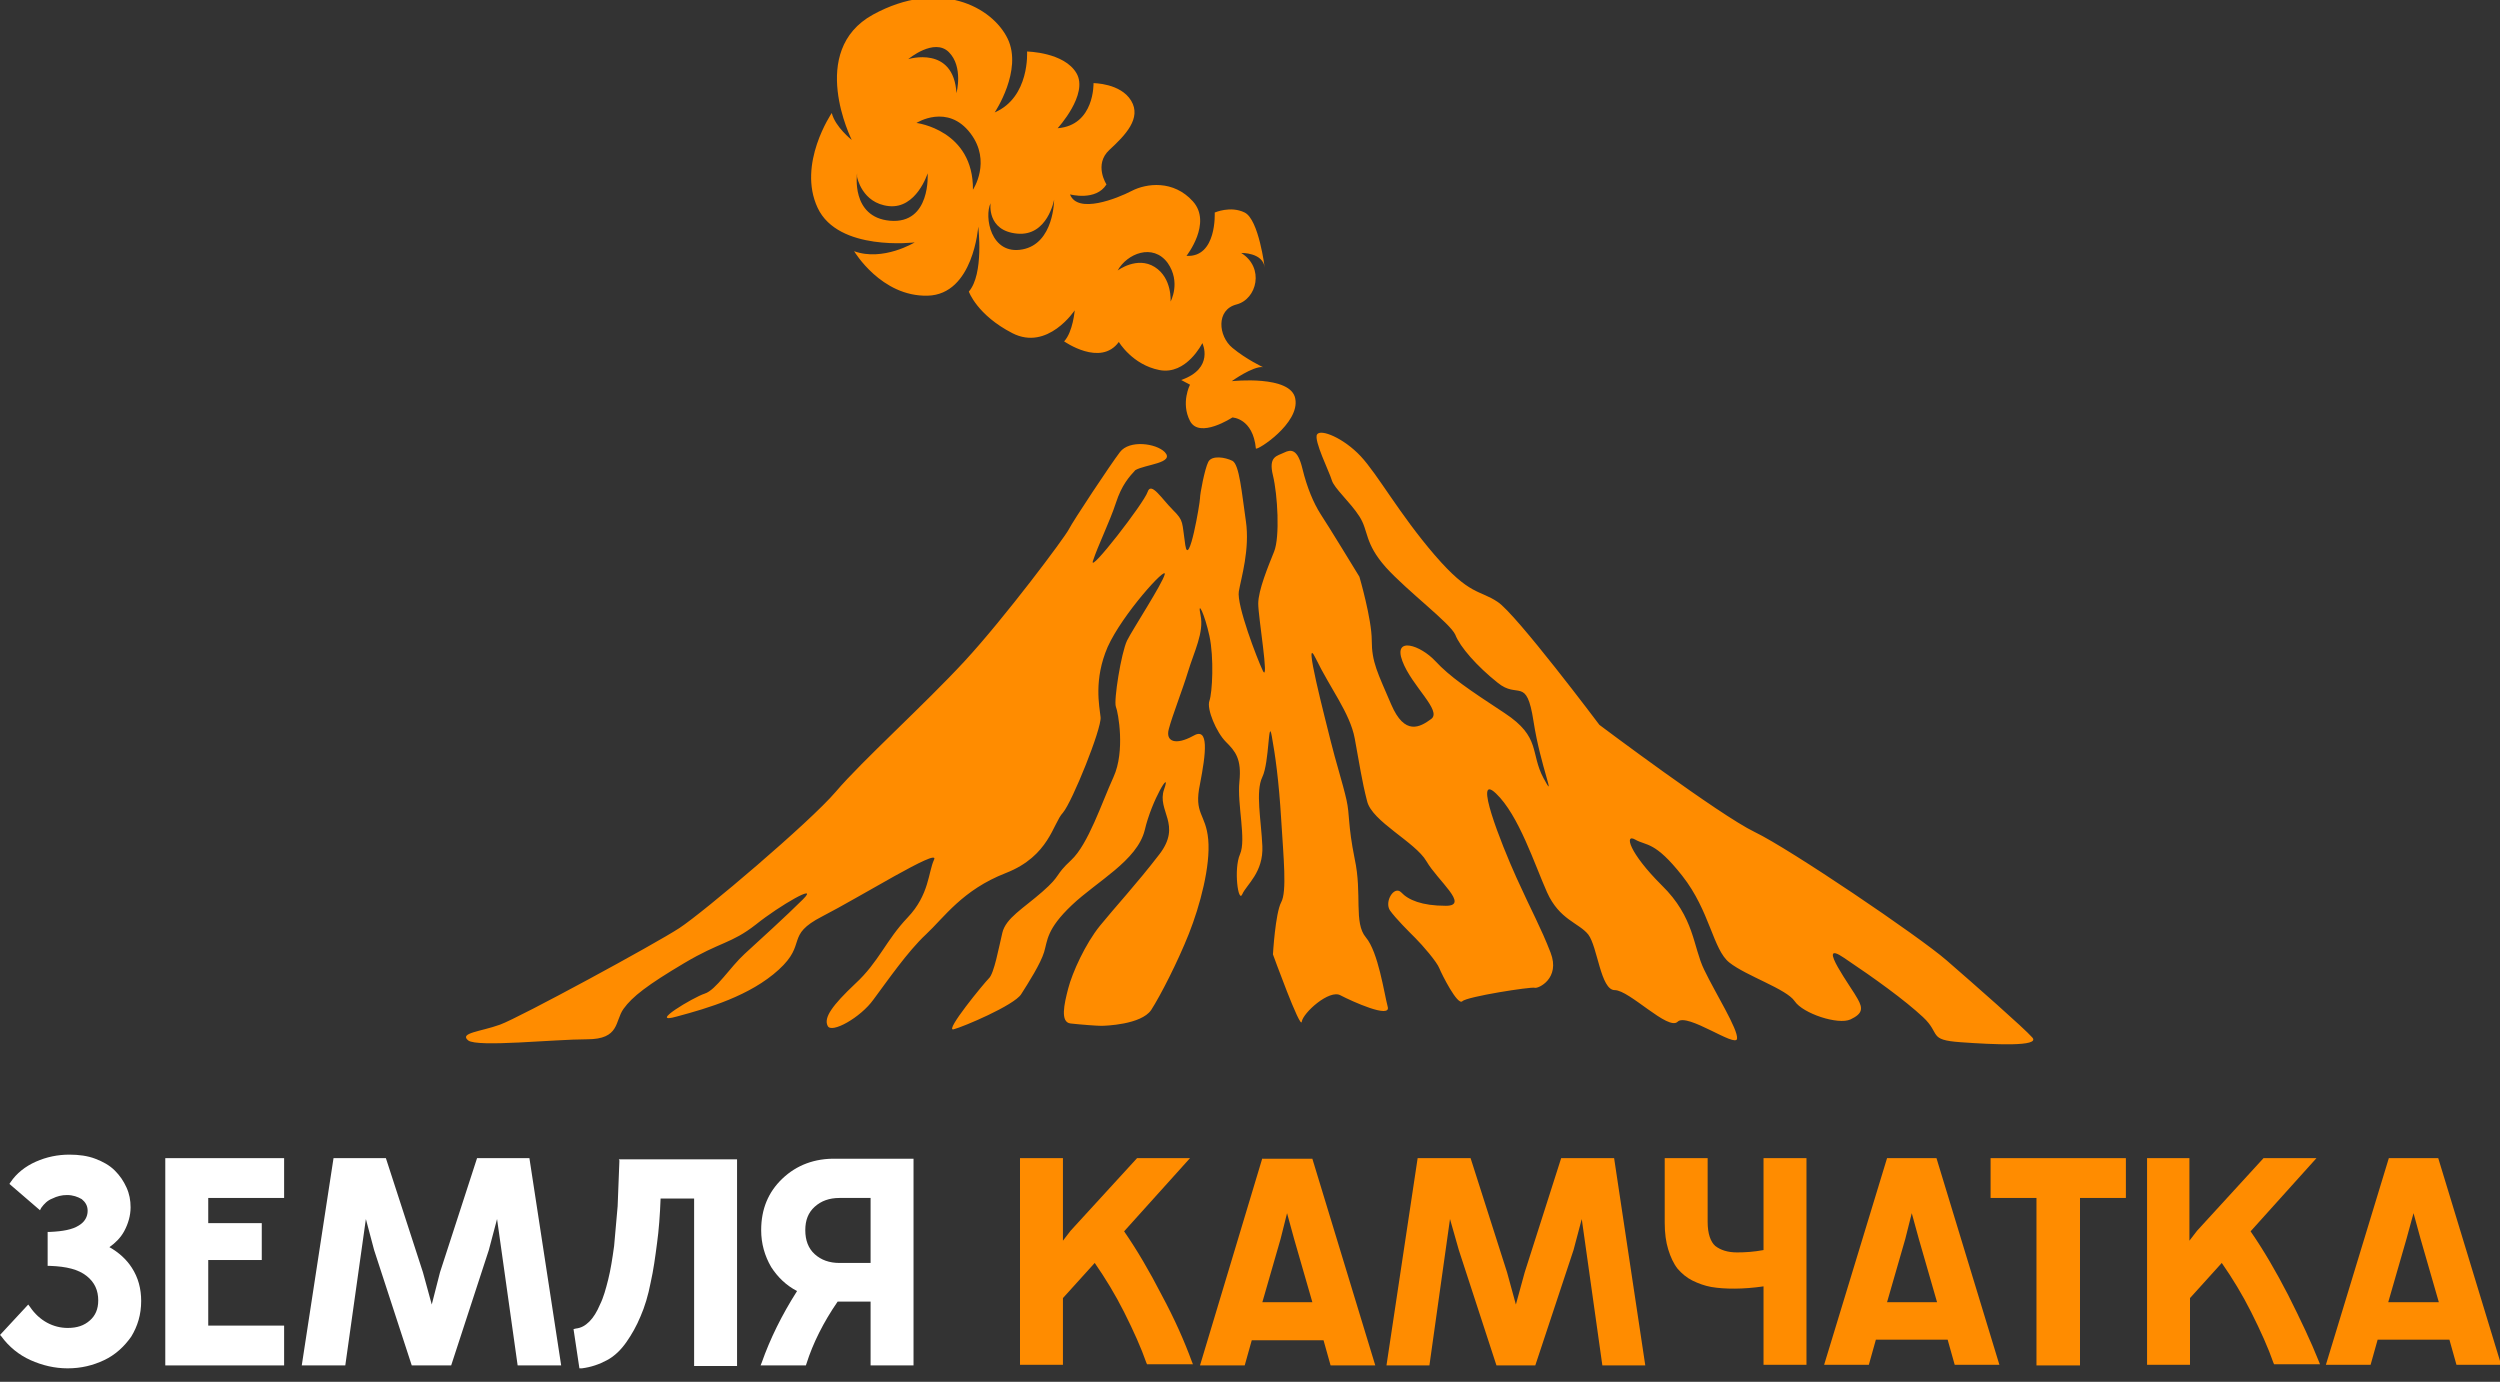 <?xml version="1.0" encoding="UTF-8"?> <svg xmlns="http://www.w3.org/2000/svg" width="275" height="152" viewBox="0 0 275 152" fill="none"><rect x="0" y="0" width="275" height="152" fill="#333333" stroke="none"/><g clip-path="url(#clip0_59_265)"><path d="M12.035 137.186C12.682 136.735 13.265 136.156 13.653 135.447C14.106 134.61 14.365 133.708 14.365 132.806C14.365 132.033 14.235 131.325 13.912 130.617C13.588 129.908 13.2 129.328 12.618 128.749C12.035 128.169 11.323 127.783 10.482 127.461C9.641 127.139 8.671 127.01 7.635 127.01C6.341 127.01 5.112 127.267 3.947 127.783C2.782 128.298 1.812 129.071 1.165 130.037L1.035 130.23L4.4 133.128L4.529 132.871C4.853 132.42 5.241 132.033 5.759 131.84C6.276 131.583 6.794 131.454 7.376 131.454C8.024 131.454 8.541 131.647 8.994 131.905C9.382 132.227 9.641 132.613 9.641 133.193C9.641 133.837 9.318 134.417 8.671 134.803C7.959 135.254 6.924 135.447 5.5 135.511H5.241V139.247H5.5C7.312 139.311 8.606 139.633 9.512 140.342C10.418 141.05 10.806 141.952 10.806 143.047C10.806 144.013 10.482 144.722 9.9 145.237C9.253 145.817 8.476 146.074 7.441 146.074C6.665 146.074 5.888 145.881 5.176 145.495C4.465 145.108 3.818 144.528 3.3 143.756L3.106 143.498L0 146.847L0.129 146.976C0.971 148.135 2.071 149.037 3.365 149.617C4.659 150.196 6.018 150.518 7.441 150.518C8.929 150.518 10.223 150.196 11.453 149.617C12.682 149.037 13.653 148.135 14.429 147.04C15.141 145.881 15.529 144.593 15.529 143.111C15.529 141.759 15.206 140.535 14.494 139.44C13.912 138.539 13.071 137.766 12.035 137.186Z" fill="white"></path><path d="M18.182 150.196H31.253V145.816H22.906V138.602H28.794V134.545H22.906V131.775H31.253V127.396H18.182V150.196Z" fill="white"></path><path d="M52.476 127.396L48.4 139.955L47.494 143.497L46.523 139.955L42.447 127.396H36.688L33.194 150.196H37.982L40.247 134.094L41.153 137.507L45.229 150.002L45.294 150.196H49.629L53.771 137.507L54.676 134.094L56.941 150.196H61.729L58.235 127.396H52.476Z" fill="white"></path><path d="M68.135 127.654C68.071 129.458 68.006 131.132 67.941 132.678C67.812 134.159 67.682 135.641 67.553 137.058C67.359 138.475 67.165 139.698 66.906 140.729C66.647 141.759 66.388 142.725 66 143.498C65.677 144.271 65.288 144.915 64.835 145.366C64.382 145.817 63.929 146.075 63.347 146.139L63.088 146.203L63.735 150.519H63.994C65.029 150.39 65.935 150.068 66.776 149.617C67.618 149.166 68.329 148.458 68.912 147.62C69.494 146.783 70.012 145.881 70.465 144.786C70.918 143.756 71.306 142.468 71.565 141.115C71.888 139.698 72.082 138.217 72.276 136.736C72.471 135.319 72.6 133.644 72.665 131.841H76.353V150.261H81.076V127.525H68.071L68.135 127.654Z" fill="white"></path><path d="M86.059 129.651C84.506 131.132 83.729 133 83.729 135.318C83.729 136.8 84.118 138.152 84.829 139.376C85.541 140.471 86.447 141.373 87.676 142.017C85.994 144.657 84.7 147.298 83.794 149.874L83.665 150.196H88.647L88.712 150.003C89.424 147.749 90.588 145.43 92.141 143.176H95.765V150.196H100.488V127.461H92.012C89.618 127.396 87.612 128.169 86.059 129.651ZM95.765 131.776V138.925H92.335C91.235 138.925 90.329 138.603 89.618 137.959C88.906 137.315 88.582 136.413 88.582 135.318C88.582 134.223 88.906 133.386 89.618 132.742C90.329 132.098 91.235 131.776 92.335 131.776H95.765Z" fill="white"></path><path d="M127.794 142.467C126.435 139.826 125.076 137.507 123.653 135.446L130.9 127.396H125.076L117.765 135.382L116.923 136.477V127.396H112.2V150.131H116.923V142.789L120.418 138.924C121.582 140.599 122.682 142.402 123.653 144.334C124.688 146.396 125.529 148.263 126.112 149.938L126.176 150.067H131.223L131.094 149.745C130.318 147.619 129.218 145.107 127.794 142.467Z" fill="#FF8C00"></path><path d="M138.859 127.396L132 150.196H136.918L137.694 147.426H145.588L146.365 150.196H151.282L144.359 127.46H138.859V127.396ZM141.576 133.45L142.353 136.284L144.359 143.24H138.859L140.865 136.284L141.576 133.45Z" fill="#FF8C00"></path><path d="M171.729 127.396L167.718 139.955L166.747 143.497L165.776 139.955L161.765 127.396H155.941L152.512 150.196H157.235L159.5 134.094L160.471 137.507L164.547 150.002L164.612 150.196H168.882L173.088 137.507L173.994 134.094L176.259 150.196H180.982L177.553 127.396H171.729Z" fill="#FF8C00"></path><path d="M193.988 137.507C192.953 137.701 191.982 137.765 191.076 137.765C190.041 137.765 189.265 137.507 188.682 137.057C188.165 136.606 187.841 135.704 187.841 134.416V127.396H183.118V134.48C183.118 135.64 183.247 136.606 183.506 137.443C183.765 138.28 184.088 138.989 184.541 139.568C184.994 140.084 185.512 140.534 186.159 140.857C186.806 141.179 187.518 141.436 188.229 141.565C189.718 141.823 191.788 141.823 193.988 141.501V150.131H198.712V127.396H193.988V137.507Z" fill="#FF8C00"></path><path d="M207.576 127.396L200.653 150.131H205.571L206.347 147.362H214.241L215.018 150.131H219.935L213.012 127.396H207.576ZM210.294 133.45L211.071 136.284L213.076 143.24H207.576L209.582 136.284L210.294 133.45Z" fill="#FF8C00"></path><path d="M218.965 131.775H224.012V150.196H228.8V131.775H233.847V127.396H218.965V131.775Z" fill="#FF8C00"></path><path d="M251.706 142.467C250.347 139.826 248.988 137.507 247.565 135.446L254.812 127.396H248.988L241.677 135.382L240.835 136.477V127.396H236.177V150.131H240.9V142.789L244.394 138.924C245.559 140.599 246.659 142.402 247.629 144.334C248.665 146.396 249.506 148.263 250.088 149.938L250.153 150.067H255.2L255.071 149.745C254.229 147.619 253.065 145.172 251.706 142.467Z" fill="#FF8C00"></path><path d="M268.206 127.396H262.771L255.847 150.131H260.765L261.541 147.362H269.435L270.212 150.131H275.129L268.206 127.396ZM265.488 133.45L266.265 136.284L268.271 143.24H262.706L264.712 136.284L265.488 133.45Z" fill="#FF8C00"></path><path d="M128.118 49.722C127.147 48.756 124.235 48.37 123.2 49.722C122.165 51.075 118.024 57.322 117.571 58.224C117.118 59.125 110.518 67.949 106.118 72.715C101.718 77.481 94.794 83.729 91.947 87.078C89.1 90.427 77.388 100.346 74.735 102.085C72.082 103.824 57.135 111.939 55 112.712C52.865 113.485 50.471 113.614 51.506 114.451C52.541 115.224 60.953 114.322 64.576 114.322C68.2 114.322 67.618 112.325 68.588 110.973C69.559 109.62 71.241 108.332 75.253 105.949C79.265 103.566 80.429 103.824 83.147 101.698C85.8 99.573 90.2 97.061 88.324 98.929C86.447 100.797 83.535 103.437 81.918 104.919C80.3 106.4 78.747 108.912 77.518 109.298C76.288 109.685 71.112 112.776 74.477 111.81C77.841 110.908 82.5 109.556 85.671 106.658C88.841 103.759 86.318 102.922 90.459 100.797C94.6 98.671 103.4 93.197 102.753 94.549C102.106 95.902 102.235 98.413 99.841 100.925C97.447 103.437 96.671 105.82 94.082 108.203C91.559 110.586 90.588 111.939 91.041 112.841C91.429 113.742 94.665 111.939 96.088 109.942C97.576 107.946 99.841 104.661 101.847 102.793C103.853 100.925 105.859 97.898 110.647 96.031C115.435 94.163 115.824 90.556 116.924 89.397C117.959 88.173 121.194 80.122 121.065 78.898C120.935 77.674 120.288 74.776 121.841 71.169C123.459 67.563 128.376 62.153 128.118 63.183C127.859 64.213 124.624 69.173 123.976 70.461C123.329 71.814 122.488 77.095 122.747 77.739C123.006 78.383 123.782 82.634 122.488 85.468C121.194 88.302 119.706 92.874 117.829 94.614C115.953 96.353 116.794 96.224 114.659 98.091C112.524 99.959 110.647 100.99 110.259 102.6C109.871 104.21 109.353 107.108 108.771 107.624C108.253 108.139 103.853 113.485 104.888 113.227C105.924 112.969 111.553 110.586 112.329 109.363C113.106 108.139 114.465 106.014 114.853 104.725C115.241 103.437 115.112 102.214 117.894 99.573C120.676 96.932 125.076 94.678 125.918 91.329C126.694 87.98 128.894 84.437 128.053 86.82C127.212 89.203 130.059 90.685 127.535 93.969C125.012 97.254 122.618 99.831 121 101.827C119.382 103.824 117.959 106.98 117.506 108.719C117.053 110.458 116.6 112.454 117.765 112.583C118.929 112.712 120.676 112.841 121.129 112.841C121.582 112.841 125.529 112.712 126.629 111.102C127.665 109.491 129.541 105.82 130.771 102.729C132 99.637 133.165 95.258 132.906 92.359C132.647 89.461 131.288 89.59 132 86.241C132.647 82.891 133.035 79.864 131.224 80.959C129.347 81.99 128.182 81.603 128.571 80.186C128.959 78.705 130.059 75.936 130.706 73.81C131.353 71.685 132.453 69.559 132.065 67.692C131.676 65.824 132.518 67.563 133.035 69.946C133.553 72.329 133.359 76.193 133.035 77.095C132.712 77.997 133.812 80.573 134.847 81.603C135.882 82.634 136.594 83.471 136.335 85.983C136.076 88.495 137.112 92.359 136.4 93.969C135.688 95.58 136.206 99.444 136.659 98.349C137.112 97.319 138.988 95.966 138.859 93.068C138.729 90.169 138.082 87.078 138.859 85.468C139.635 83.858 139.506 78.834 139.894 80.959C140.282 83.085 140.671 85.854 140.929 90.105C141.188 94.356 141.576 98.091 140.929 99.251C140.282 100.475 140.024 104.983 140.024 104.983C140.024 104.983 143.065 113.356 143.194 112.39C143.324 111.424 146.235 108.783 147.465 109.491C148.694 110.136 153.094 112.132 152.641 110.715C152.253 109.234 151.606 104.725 150.247 103.115C148.888 101.505 149.859 98.349 149.018 94.485C148.241 90.62 148.5 89.719 148.112 87.98C147.724 86.241 146.882 83.6 146.365 81.475C145.847 79.349 143.194 69.237 144.747 72.458C146.3 75.678 148.5 78.447 149.018 81.217C149.535 83.986 149.794 85.854 150.376 88.108C150.894 90.363 155.682 92.617 156.912 94.742C158.141 96.868 161.7 99.637 159.047 99.637C156.394 99.637 154.906 98.993 154.129 98.156C153.353 97.383 152.253 99.186 152.9 100.153C153.547 101.054 154.906 102.407 155.682 103.18C156.459 103.953 158.076 105.82 158.335 106.529C158.594 107.173 160.341 110.651 160.859 110.136C161.376 109.62 168.429 108.525 168.818 108.654C169.206 108.783 171.665 107.624 170.565 104.79C169.465 101.956 168.559 100.41 166.812 96.546C165.065 92.681 162.024 84.888 164.547 87.271C167.071 89.654 168.818 95.129 170.176 98.156C171.535 101.183 173.671 101.505 174.706 102.793C175.741 104.146 176.065 108.912 177.618 108.912C179.235 108.912 183.506 113.42 184.541 112.39C185.576 111.359 190.947 115.288 191.076 114.258C191.206 113.227 188.682 109.234 187.453 106.658C186.224 104.146 186.418 100.925 182.794 97.383C179.171 93.776 178.653 91.651 179.882 92.359C181.112 93.068 182.018 92.488 185.059 96.353C188.1 100.217 188.424 104.468 190.235 105.885C192.112 107.366 196.512 108.783 197.418 110.136C198.324 111.488 202.206 112.776 203.565 112.132C204.924 111.488 204.924 110.908 204.341 109.878C203.824 108.847 199.553 103.115 202.853 105.369C206.218 107.624 209.518 110.007 211.524 111.875C213.529 113.742 212.041 114.386 215.665 114.644C219.288 114.902 224.465 115.159 223.559 114.129C222.653 113.098 217.153 108.268 214.112 105.627C211.071 102.986 196.9 93.39 193.018 91.522C189.135 89.654 175.935 79.736 175.935 79.736C175.935 79.736 166.747 67.498 164.741 66.21C162.735 64.858 161.7 65.566 157.818 61.058C153.935 56.549 151.541 52.169 149.665 50.173C147.788 48.176 145.265 47.146 144.876 47.79C144.488 48.434 146.235 51.912 146.494 52.813C146.753 53.715 148.5 55.197 149.535 56.807C150.571 58.417 150.053 59.705 152.447 62.41C154.841 65.051 159.5 68.529 160.082 69.817C160.6 71.169 162.476 73.295 164.741 75.098C167.006 76.966 167.912 74.325 168.688 79.349C169.465 84.373 171.276 88.366 169.788 85.597C168.3 82.827 169.529 81.088 165.518 78.447C161.506 75.807 159.5 74.454 157.882 72.715C156.265 70.976 153.224 69.946 154.259 72.715C155.294 75.485 158.659 78.19 157.429 79.091C156.2 79.993 154.518 80.959 153.029 77.481C151.541 74.003 150.894 72.844 150.894 70.461C150.894 68.078 149.535 63.441 149.535 63.441C149.535 63.441 146.041 57.708 145.265 56.549C144.488 55.325 143.776 53.651 143.259 51.525C142.741 49.4 142.029 49.4 141.253 49.786C140.476 50.173 139.506 50.173 140.024 52.298C140.541 54.424 140.8 59.061 140.153 60.671C139.506 62.281 138.406 64.922 138.406 66.403C138.406 67.885 139.635 75.163 138.924 73.81C138.276 72.458 136.012 66.532 136.271 65.051C136.529 63.569 137.5 60.413 137.047 57.322C136.594 54.23 136.335 51.075 135.559 50.688C134.782 50.302 133.294 50.044 132.906 50.817C132.518 51.59 132 54.295 132 54.81C132 55.325 130.771 62.539 130.382 59.963C129.994 57.386 130.253 57.322 129.024 56.098C127.794 54.874 126.629 52.942 126.241 54.102C125.853 55.325 119.706 63.247 120.224 61.702C120.741 60.092 122.1 57.322 122.747 55.325C123.394 53.329 124.235 52.427 124.882 51.719C125.982 51.075 129.282 50.946 128.118 49.722Z" fill="#FF8C00"></path><path d="M142.482 43.861C142.029 41.22 135.494 41.929 135.494 41.929C135.494 41.929 137.824 40.254 138.924 40.383C138.924 40.383 137.112 39.546 135.559 38.258C134.006 36.969 133.747 34.071 136.012 33.492C138.277 32.912 139.118 29.434 136.529 27.824C136.529 27.824 138.924 27.759 139.118 29.434C139.118 29.434 138.471 24.152 136.918 23.38C135.365 22.607 133.618 23.38 133.618 23.38C133.618 23.38 133.877 28.339 130.512 28.146C130.512 28.146 133.359 24.539 131.224 22.156C129.088 19.773 126.112 20.159 124.494 20.997C122.877 21.834 118.541 23.573 117.7 21.383C117.7 21.383 120.547 22.156 121.712 20.288C121.712 20.288 120.288 18.098 122.035 16.488C123.782 14.878 125.594 13.01 124.429 11.078C123.265 9.146 120.288 9.146 120.288 9.146C120.288 9.146 120.418 13.783 116.341 14.105C116.341 14.105 119.771 10.369 118.412 8.051C117.053 5.732 112.977 5.668 112.977 5.668C112.977 5.668 113.3 10.691 109.418 12.366C109.418 12.366 112.524 7.729 110.841 4.251C109.159 0.773 103.335 -2.383 96.024 1.61C88.776 5.603 93.694 15.393 93.694 15.393C93.694 15.393 91.882 13.976 91.494 12.431C91.494 12.431 87.677 18.034 89.941 22.864C92.206 27.695 100.618 26.664 100.618 26.664C100.618 26.664 97.124 28.79 93.953 27.631C93.953 27.631 96.93 32.654 102.041 32.525C107.088 32.397 107.606 24.925 107.606 24.925C107.606 24.925 108.253 30.142 106.571 32.075C106.571 32.075 107.477 34.651 111.359 36.647C115.241 38.644 118.218 34.136 118.218 34.136C118.218 34.136 118.024 36.519 117.053 37.549C117.053 37.549 121.065 40.383 123.071 37.614C123.071 37.614 124.559 40.125 127.535 40.705C130.512 41.285 132.259 37.742 132.259 37.742C132.259 37.742 133.618 40.512 129.929 41.8L130.9 42.315C130.9 42.315 129.865 44.312 130.9 46.308C131.935 48.305 135.559 45.922 135.559 45.922C135.559 45.922 137.824 45.986 138.147 49.336C138.277 49.593 143 46.566 142.482 43.861ZM104.371 5.732C105.988 7.342 105.212 10.241 105.212 10.241C104.888 4.959 99.906 6.505 99.906 6.505C99.906 6.505 102.753 4.122 104.371 5.732ZM97.9 24.281C93.565 23.895 94.276 19.064 94.276 19.064V19.451C94.276 19.451 94.794 22.349 97.771 22.671C100.812 22.993 102.041 19.064 102.041 19.064C102.041 19.064 102.429 24.668 97.9 24.281ZM107.024 20.868C107.088 14.298 100.812 13.525 100.812 13.525C100.812 13.525 104.241 11.336 106.765 14.685C109.094 17.776 107.024 20.868 107.024 20.868ZM112.459 27.437C108.965 28.081 108.253 23.831 108.965 22.349C108.965 22.349 108.512 25.376 111.877 25.698C115.241 26.02 115.953 21.963 115.953 21.963C115.953 21.963 115.953 26.793 112.459 27.437ZM128.765 33.169C128.765 33.169 128.959 30.593 127.018 29.369C125.077 28.146 122.941 29.756 122.941 29.756C123.977 27.888 126.824 26.729 128.441 28.919C129.929 31.044 128.765 33.169 128.765 33.169Z" fill="#FF8C00"></path></g><defs><clipPath id="clip0_59_265"><rect width="275" height="152" fill="white"></rect></clipPath></defs></svg> 